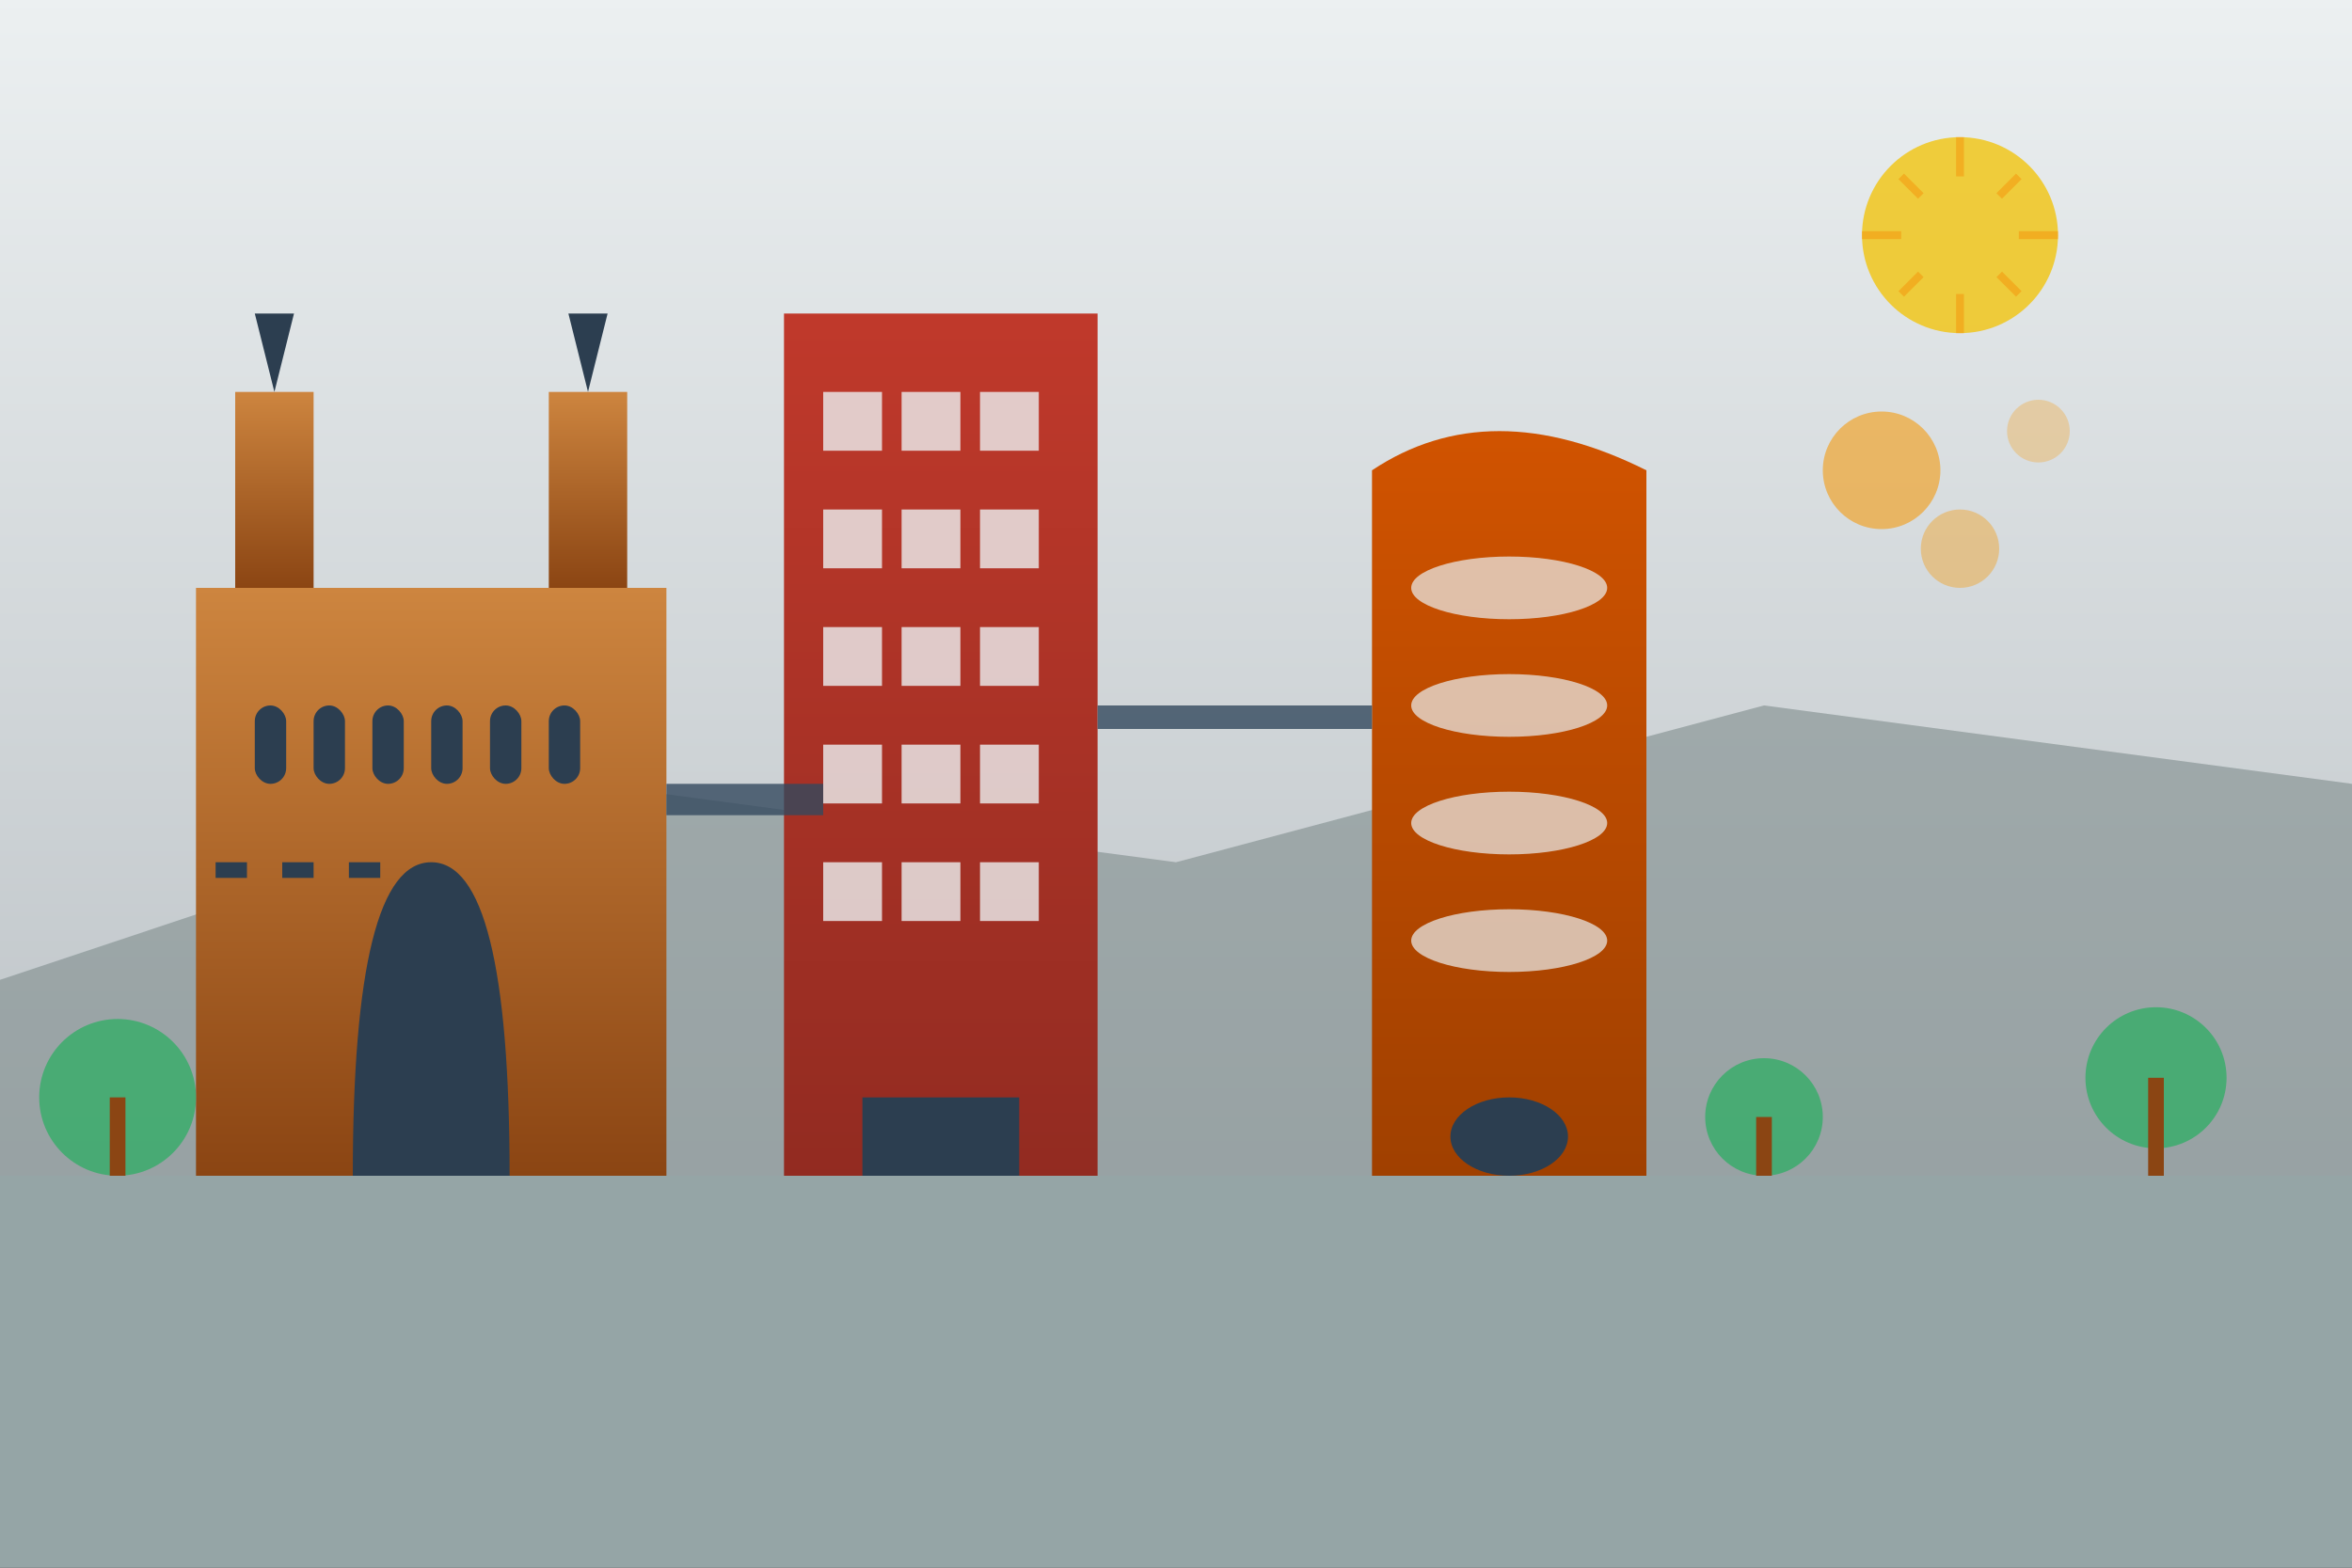 <svg xmlns="http://www.w3.org/2000/svg" viewBox="0 0 600 400" width="600" height="400">
  <rect x="0" y="0" width="600" height="400" fill="#333333" stroke="none"/>
  <defs>
    <linearGradient id="skyGradient" x1="0%" y1="0%" x2="0%" y2="100%">
      <stop offset="0%" style="stop-color:#ecf0f1;stop-opacity:1" />
      <stop offset="100%" style="stop-color:#bdc3c7;stop-opacity:1" />
    </linearGradient>
    <linearGradient id="buildingGradient1" x1="0%" y1="0%" x2="0%" y2="100%">
      <stop offset="0%" style="stop-color:#cd853f;stop-opacity:1" />
      <stop offset="100%" style="stop-color:#8b4513;stop-opacity:1" />
    </linearGradient>
    <linearGradient id="buildingGradient2" x1="0%" y1="0%" x2="0%" y2="100%">
      <stop offset="0%" style="stop-color:#c0392b;stop-opacity:1" />
      <stop offset="100%" style="stop-color:#922b21;stop-opacity:1" />
    </linearGradient>
    <linearGradient id="buildingGradient3" x1="0%" y1="0%" x2="0%" y2="100%">
      <stop offset="0%" style="stop-color:#d35400;stop-opacity:1" />
      <stop offset="100%" style="stop-color:#a04000;stop-opacity:1" />
    </linearGradient>
  </defs>
  
  <!-- Sky background -->
  <rect width="600" height="300" fill="url(#skyGradient)"/>
  
  <!-- Ground -->
  <rect y="300" width="600" height="100" fill="#95a5a6"/>
  
  <!-- Mountains/hills in background -->
  <polygon points="0,250 150,200 300,220 450,180 600,200 600,300 0,300" fill="#7f8c8d" opacity="0.6"/>
  
  <!-- Historic building (left) - Cathedral style -->
  <rect x="50" y="150" width="120" height="150" fill="url(#buildingGradient1)"/>
  
  <!-- Cathedral towers -->
  <rect x="60" y="100" width="20" height="50" fill="url(#buildingGradient1)"/>
  <rect x="140" y="100" width="20" height="50" fill="url(#buildingGradient1)"/>
  
  <!-- Cathedral spires -->
  <polygon points="70,100 65,80 75,80" fill="#2c3e50"/>
  <polygon points="150,100 145,80 155,80" fill="#2c3e50"/>
  
  <!-- Gothic windows -->
  <rect x="65" y="180" width="8" height="20" fill="#2c3e50" rx="4"/>
  <rect x="80" y="180" width="8" height="20" fill="#2c3e50" rx="4"/>
  <rect x="95" y="180" width="8" height="20" fill="#2c3e50" rx="4"/>
  <rect x="110" y="180" width="8" height="20" fill="#2c3e50" rx="4"/>
  <rect x="125" y="180" width="8" height="20" fill="#2c3e50" rx="4"/>
  <rect x="140" y="180" width="8" height="20" fill="#2c3e50" rx="4"/>
  
  <!-- Main portal -->
  <path d="M 90 300 Q 90 220 110 220 Q 130 220 130 300 Z" fill="#2c3e50"/>
  
  <!-- Modern building (center) - Contemporary tower -->
  <rect x="200" y="80" width="80" height="220" fill="url(#buildingGradient2)"/>
  
  <!-- Modern building details -->
  <rect x="210" y="100" width="15" height="15" fill="#ecf0f1" opacity="0.8"/>
  <rect x="230" y="100" width="15" height="15" fill="#ecf0f1" opacity="0.8"/>
  <rect x="250" y="100" width="15" height="15" fill="#ecf0f1" opacity="0.8"/>
  
  <rect x="210" y="130" width="15" height="15" fill="#ecf0f1" opacity="0.8"/>
  <rect x="230" y="130" width="15" height="15" fill="#ecf0f1" opacity="0.8"/>
  <rect x="250" y="130" width="15" height="15" fill="#ecf0f1" opacity="0.8"/>
  
  <rect x="210" y="160" width="15" height="15" fill="#ecf0f1" opacity="0.8"/>
  <rect x="230" y="160" width="15" height="15" fill="#ecf0f1" opacity="0.8"/>
  <rect x="250" y="160" width="15" height="15" fill="#ecf0f1" opacity="0.8"/>
  
  <rect x="210" y="190" width="15" height="15" fill="#ecf0f1" opacity="0.8"/>
  <rect x="230" y="190" width="15" height="15" fill="#ecf0f1" opacity="0.8"/>
  <rect x="250" y="190" width="15" height="15" fill="#ecf0f1" opacity="0.8"/>
  
  <rect x="210" y="220" width="15" height="15" fill="#ecf0f1" opacity="0.8"/>
  <rect x="230" y="220" width="15" height="15" fill="#ecf0f1" opacity="0.8"/>
  <rect x="250" y="220" width="15" height="15" fill="#ecf0f1" opacity="0.8"/>
  
  <!-- Contemporary building (right) - Futuristic design -->
  <path d="M 350 120 Q 380 100 420 120 L 420 300 L 350 300 Z" fill="url(#buildingGradient3)"/>
  
  <!-- Curved building details -->
  <ellipse cx="385" cy="150" rx="25" ry="8" fill="#ecf0f1" opacity="0.7"/>
  <ellipse cx="385" cy="180" rx="25" ry="8" fill="#ecf0f1" opacity="0.7"/>
  <ellipse cx="385" cy="210" rx="25" ry="8" fill="#ecf0f1" opacity="0.7"/>
  <ellipse cx="385" cy="240" rx="25" ry="8" fill="#ecf0f1" opacity="0.7"/>
  
  <!-- Architectural bridge -->
  <rect x="170" y="200" width="40" height="8" fill="#34495e" opacity="0.8"/>
  <rect x="280" y="180" width="70" height="6" fill="#34495e" opacity="0.8"/>
  
  <!-- Decorative elements -->
  <circle cx="480" cy="120" r="15" fill="#f39c12" opacity="0.6"/>
  <circle cx="500" cy="140" r="10" fill="#f39c12" opacity="0.4"/>
  <circle cx="520" cy="110" r="8" fill="#f39c12" opacity="0.3"/>
  
  <!-- Architectural details - balconies -->
  <rect x="55" y="220" width="8" height="4" fill="#2c3e50"/>
  <rect x="72" y="220" width="8" height="4" fill="#2c3e50"/>
  <rect x="89" y="220" width="8" height="4" fill="#2c3e50"/>
  
  <!-- Modern building entrance -->
  <rect x="220" y="280" width="40" height="20" fill="#2c3e50"/>
  
  <!-- Futuristic building entrance -->
  <ellipse cx="385" cy="290" rx="15" ry="10" fill="#2c3e50"/>
  
  <!-- Trees and urban elements -->
  <circle cx="30" cy="280" r="20" fill="#27ae60" opacity="0.7"/>
  <rect x="28" y="280" width="4" height="20" fill="#8b4513"/>
  
  <circle cx="450" cy="285" r="15" fill="#27ae60" opacity="0.7"/>
  <rect x="448" y="285" width="4" height="15" fill="#8b4513"/>
  
  <circle cx="550" cy="275" r="18" fill="#27ae60" opacity="0.7"/>
  <rect x="548" y="275" width="4" height="25" fill="#8b4513"/>
  
  <!-- Sun -->
  <circle cx="500" cy="60" r="25" fill="#f1c40f" opacity="0.8"/>
  <path d="M 475 60 L 485 60 M 515 60 L 525 60 M 500 35 L 500 45 M 500 75 L 500 85 M 485 45 L 490 50 M 510 50 L 515 45 M 485 75 L 490 70 M 510 70 L 515 75" stroke="#f39c12" stroke-width="2" opacity="0.6"/>
</svg>
